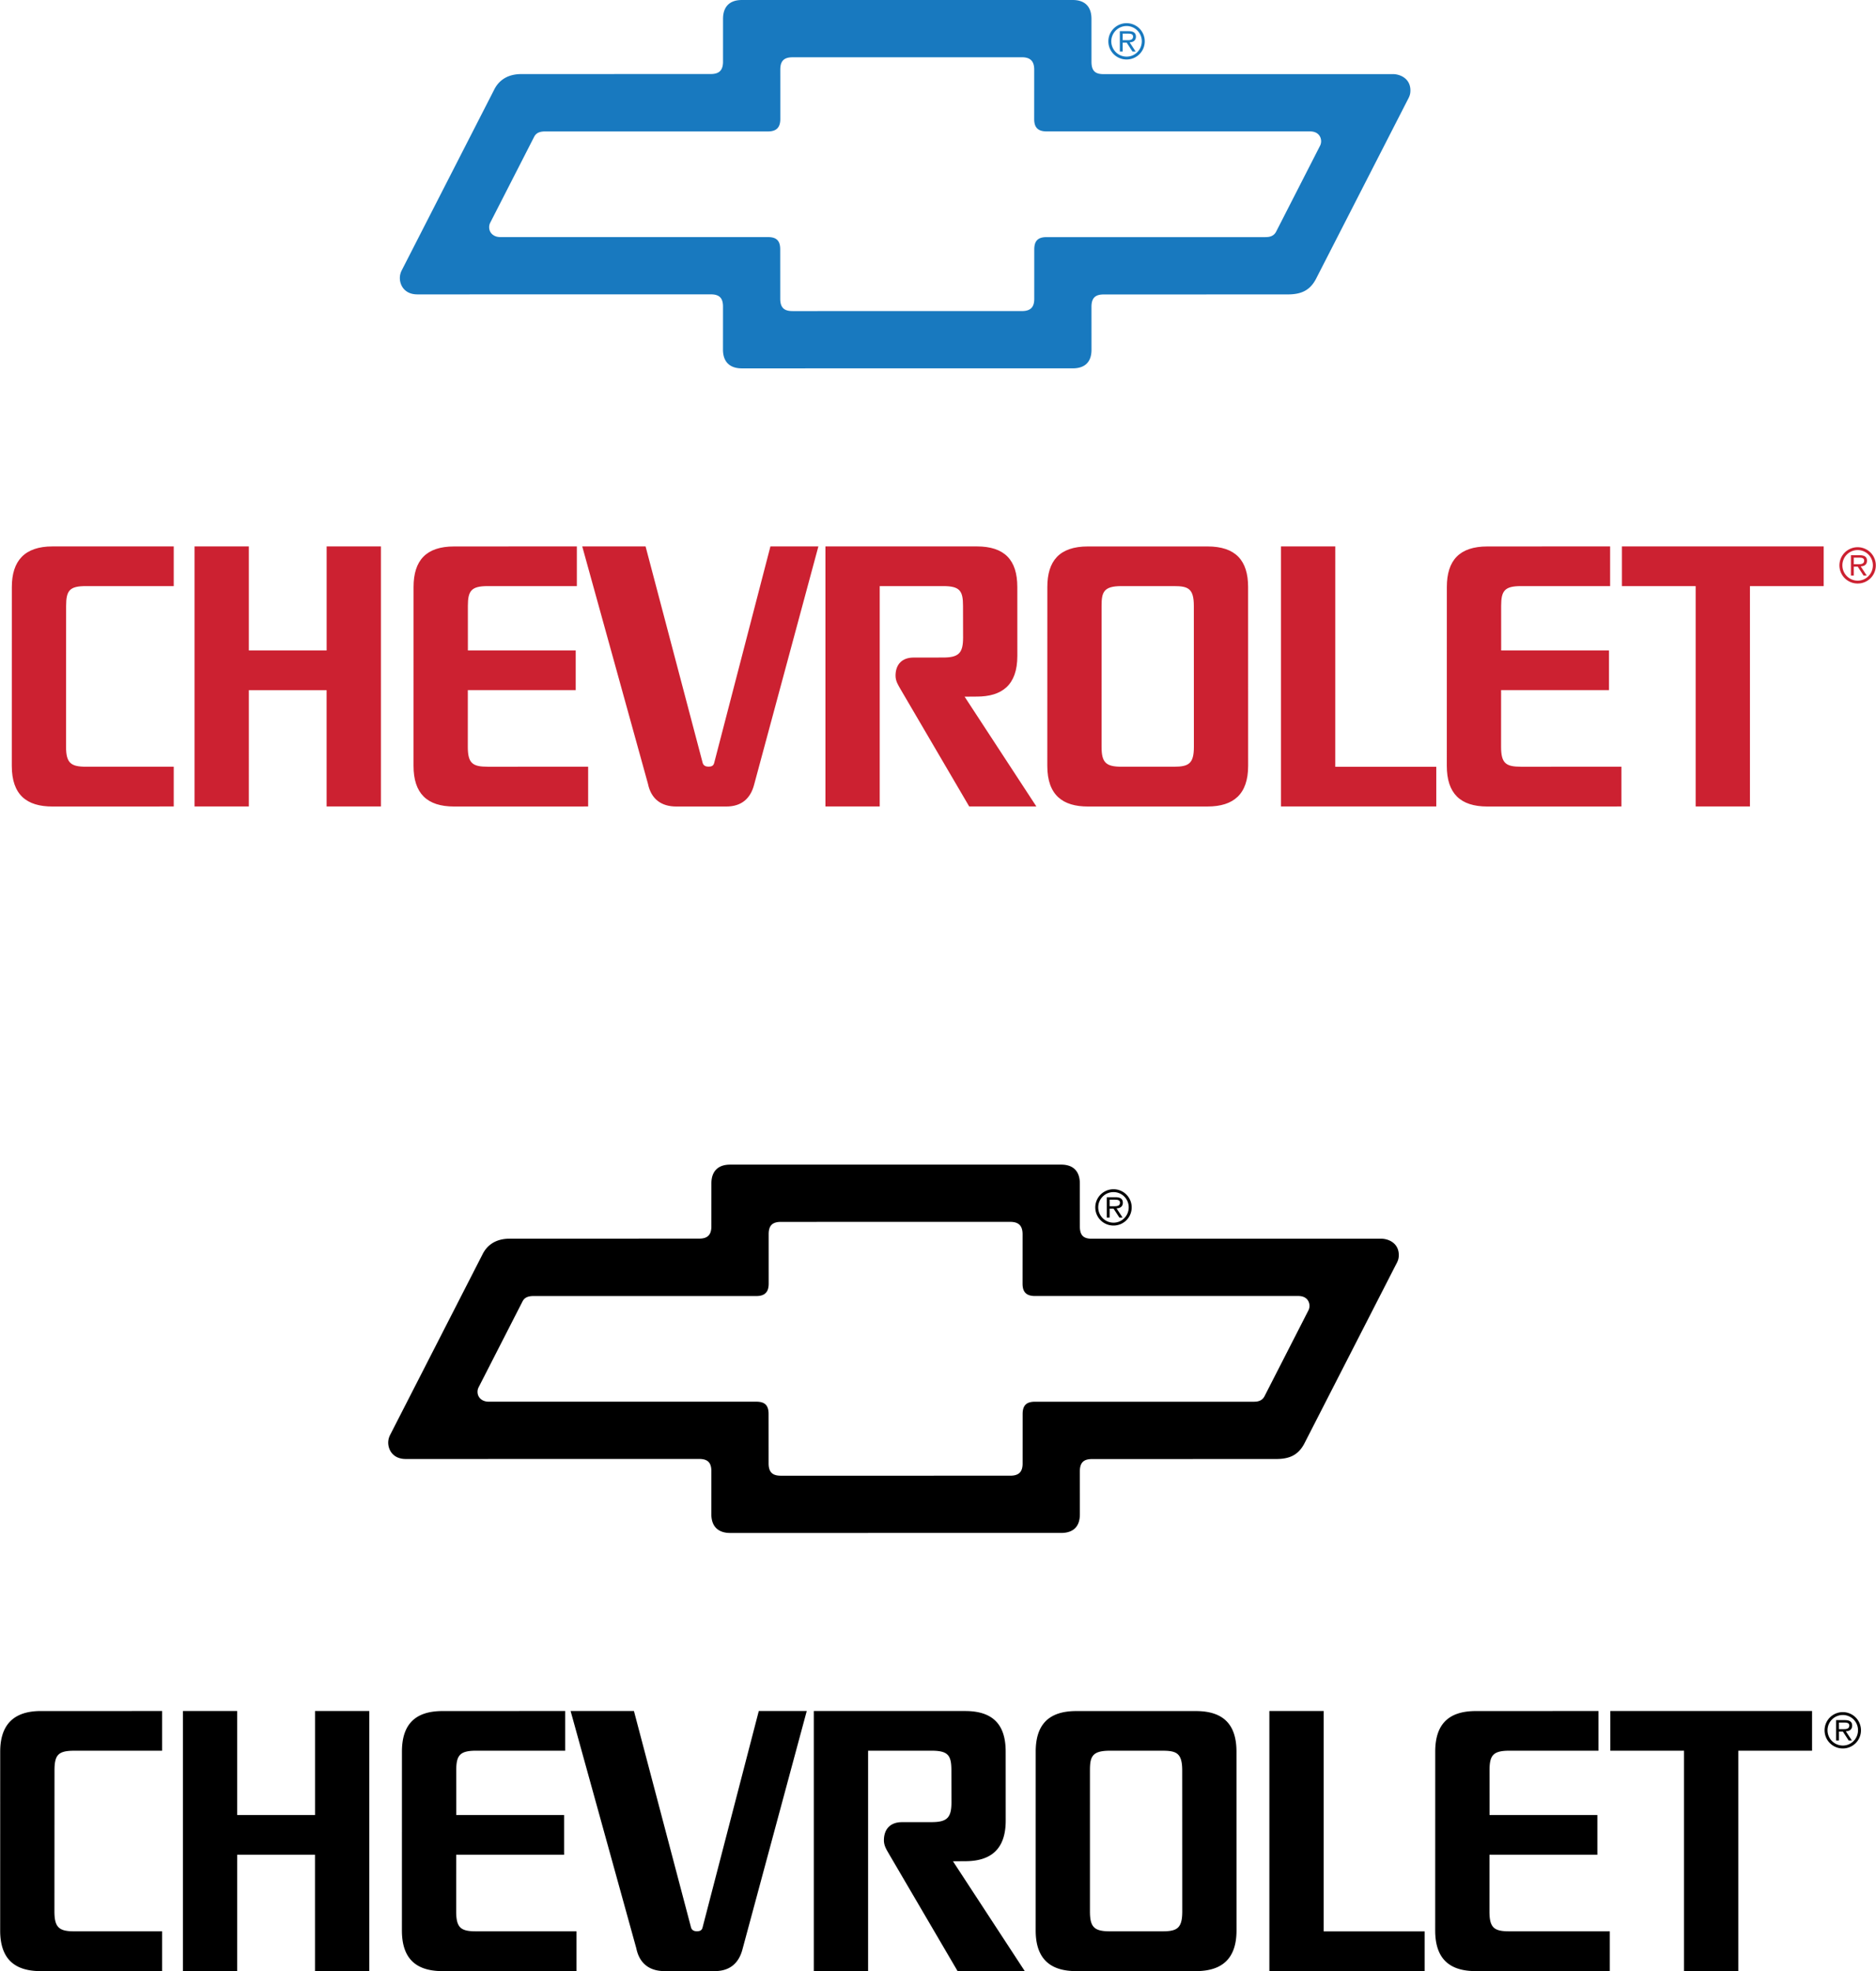 <?xml version="1.0" encoding="UTF-8"?> <svg xmlns="http://www.w3.org/2000/svg" width="2379" height="2500" viewBox="0 0 323.274 339.778"><path d="M54.265 312.877H40.853v-17.935h-9.356v44.831h9.356l.001-20.053h13.404l.002 20.053h9.36v-44.831h-9.355v17.935zM277.509 294.942v6.844h12.708v37.987h9.356v-37.987h12.709v-6.844h-34.773zM228.105 294.942h-9.355v44.831h26.763v-6.842h-17.41l.002-37.989zM121.044 332.319c-.136.467-.482.59-.975.59-.473 0-.838-.182-.986-.613l-9.851-37.354H98.317l11.32 40.896c.551 2.693 2.342 3.939 4.882 3.939h8.631c2.54 0 4.181-1.298 4.819-3.875l11.046-40.961h-8.265l-9.706 37.378zM.006 301.946L0 332.77c0 4.987 2.56 7.009 6.988 7.009l20.922-.005v-6.856l-15.131.002c-2.596 0-3.428-.632-3.428-3.429l.011-24.284c0-2.697.625-3.421 3.423-3.421l15.125.001v-6.844l-20.903.002c-4.783-.001-7.001 2.47-7.001 7.001zM78.594 329.49l.003-9.771h18.595v-6.843H78.608l-.003-7.671c0-2.596.575-3.421 3.423-3.421l15.359.001v-6.844l-21.146.008c-4.835 0-6.995 2.414-6.995 6.996l-.005 30.823c0 4.734 2.307 7.009 6.99 7.009l23.104-.005v-6.856l-17.314.002c-2.595.001-3.427-.58-3.427-3.428zM166.319 320.831c4.327 0 6.989-1.97 6.989-7.008l-.006-11.877c0-4.683-2.21-7.002-6.995-7.002l-26.074-.002v44.831h9.356v-37.987l10.933-.001c2.899 0 3.424.825 3.424 3.421l.011 5.461c0 2.646-.731 3.43-3.428 3.43l-5.112.006c-1.983 0-3.102 1.194-3.102 3.127 0 .971.494 1.672.884 2.37l11.812 20.174h11.579l-12.371-18.927 2.1-.016zM206.086 294.95h-20.614c-4.936 0-6.995 2.516-6.995 6.996l-.005 30.823c0 5.089 2.712 7.009 6.99 7.009h10.368l10.261-.002c4.481 0 6.996-2.12 6.996-7.007l-.006-30.823c0-4.582-2.16-6.996-6.995-6.996zm-5.779 37.969H191.251c-2.697 0-3.427-.732-3.427-3.429l.001-24.284c0-2.343.32-3.421 3.424-3.421l9.062.001c2.444 0 3.416.419 3.416 3.42l.009 24.284c-.001 2.899-.884 3.429-3.429 3.429zM256.681 329.49l.003-9.771h18.596v-6.843h-18.583l-.003-7.671c0-2.596.573-3.421 3.423-3.421l15.358.001v-6.844l-21.145.008c-4.836 0-6.995 2.414-6.995 6.996l-.006 30.823c0 4.734 2.307 7.009 6.991 7.009l23.104-.005v-6.856l-17.314.002c-2.597.001-3.429-.58-3.429-3.428zM238.022 213.528l-49.83.004c-1.275 0-2.106-.378-2.106-2.127l-.003-7.392c0-2.133-1.147-3.26-3.232-3.26l-57.04.002c-2.131 0-3.229 1.2-3.229 3.239l-.003 7.391c0 1.561-.737 2.128-2.106 2.128l-32.656.01c-2.497 0-3.96 1.193-4.713 2.759l-15.9 31.079a2.911 2.911 0 0 0-.324 1.318c0 1.232.806 2.82 3.033 2.82l50.558-.007c1.56 0 2.107.711 2.107 2.129l-.005 7.391c0 2.228 1.294 3.239 3.237 3.239l28.526-.002 28.516-.001c1.943 0 3.237-.942 3.237-3.216l-.004-7.393c0-1.512.641-2.128 2.105-2.128l31.705-.009c2.186 0 3.759-.575 4.855-2.612l15.721-30.714c.344-.663.584-1.041.584-1.831.001-2.083-1.8-2.817-3.033-2.817zm-12.556 12.379l-7.578 14.823c-.475.858-1.32.897-1.912.897h-37.621c-1.56 0-2.13.709-2.13 2.126l-.004 8.526c0 1.418-.623 2.097-2.135 2.097l-19.75.001-19.762.002c-1.322 0-2.131-.464-2.131-2.119l-.005-8.525c0-1.56-.713-2.115-2.13-2.115H84.191c-1.133 0-1.917-.713-1.917-1.704 0-.288.072-.558.197-.796l7.578-14.824c.291-.526.766-.887 1.911-.887l38.35.003c1.324 0 2.144-.533 2.144-2.14l-.002-8.525c0-1.512.66-2.119 2.124-2.119l39.515-.003c1.417 0 2.124.629 2.124 2.141l-.004 8.526c0 1.464.682 2.113 2.146 2.113h45.39c1.443 0 1.917.951 1.917 1.705a1.738 1.738 0 0 1-.198.797z"></path><path d="M193.498 207.307c0-.755-.615-.929-1.248-.929h-1.527v3.507h.493v-1.535h.682l1.002 1.535h.55l-1.043-1.585c.623-.017 1.091-.304 1.091-.993zm-1.363.624h-.919v-1.133h.936c.37 0 .854.041.854.501 0 .345-.165.632-.871.632z"></path><path d="M191.889 205a3.136 3.136 0 0 0-3.145 3.128 3.124 3.124 0 0 0 3.145 3.127v.001a3.118 3.118 0 0 0 3.129-3.128 3.128 3.128 0 0 0-3.129-3.128zm0 5.763a2.636 2.636 0 0 1-2.636-2.651 2.631 2.631 0 0 1 2.636-2.62 2.622 2.622 0 0 1 2.619 2.62c0 1.469-1.166 2.651-2.619 2.651zM319.194 297.441c0-.755-.615-.928-1.249-.928h-1.526v3.507h.492v-1.536h.682l1.002 1.536h.551l-1.044-1.585c.624-.016 1.092-.303 1.092-.994zm-1.363.625h-.92v-1.134h.937c.369 0 .854.041.854.501 0 .345-.165.633-.871.633z"></path><path d="M317.585 295.134a3.137 3.137 0 0 0-3.145 3.129 3.125 3.125 0 0 0 3.145 3.128v.001a3.117 3.117 0 0 0 3.128-3.129 3.128 3.128 0 0 0-3.128-3.129zm0 5.764a2.637 2.637 0 0 1-2.636-2.652 2.63 2.63 0 0 1 2.636-2.619 2.621 2.621 0 0 1 2.619 2.619c0 1.47-1.166 2.652-2.619 2.652z"></path><path d="M240.026 12.774l-49.83.005c-1.275 0-2.106-.379-2.106-2.128l-.003-7.391c0-2.133-1.146-3.26-3.232-3.26l-57.039.002c-2.132 0-3.229 1.201-3.229 3.239l-.003 7.391c0 1.561-.736 2.128-2.105 2.128l-32.658.01c-2.497 0-3.96 1.193-4.713 2.759l-15.9 31.079a2.915 2.915 0 0 0-.324 1.319c0 1.232.806 2.82 3.033 2.82l50.559-.006c1.56 0 2.106.71 2.106 2.128l-.005 7.391c0 2.227 1.294 3.239 3.237 3.239l28.526-.002 28.517-.001c1.943 0 3.236-.942 3.236-3.216l-.004-7.392c0-1.512.641-2.128 2.105-2.128l31.704-.009c2.187 0 3.76-.575 4.856-2.613l15.721-30.713c.343-.663.584-1.042.584-1.831.001-2.086-1.8-2.82-3.033-2.82zm-12.557 12.379l-7.578 14.824c-.474.858-1.319.897-1.911.897h-37.621c-1.56 0-2.13.709-2.13 2.126l-.003 8.526c0 1.418-.624 2.097-2.136 2.097l-19.75.001-19.762.002c-1.322 0-2.131-.464-2.131-2.12l-.005-8.525c0-1.559-.713-2.114-2.13-2.114H86.195c-1.132 0-1.917-.714-1.917-1.705 0-.288.071-.558.197-.796l7.578-14.824c.291-.526.766-.887 1.91-.887l38.351.003c1.323 0 2.144-.533 2.144-2.14l-.002-8.525c0-1.512.66-2.119 2.124-2.119l39.515-.003c1.417 0 2.124.629 2.124 2.141l-.004 8.526c0 1.464.681 2.114 2.146 2.114h45.39c1.443 0 1.917.951 1.917 1.705a1.719 1.719 0 0 1-.199.796z" fill="#1879bf"></path><path d="M195.752 6.303c0-.755-.615-.928-1.248-.928h-1.527v3.506h.493V7.346h.682l1.002 1.536h.55l-1.043-1.585c.623-.017 1.091-.305 1.091-.994zm-1.362.624h-.92V5.794h.936c.37 0 .854.041.854.501 0 .345-.165.632-.87.632z" fill="#1879bf"></path><path d="M194.143 3.996a3.136 3.136 0 0 0-3.145 3.128 3.125 3.125 0 0 0 3.145 3.128 3.118 3.118 0 0 0 3.129-3.128 3.128 3.128 0 0 0-3.129-3.128zm0 5.764a2.639 2.639 0 0 1-2.636-2.652 2.631 2.631 0 0 1 2.636-2.62 2.622 2.622 0 0 1 2.619 2.62c0 1.47-1.166 2.652-2.619 2.652z" fill="#1879bf"></path><path fill="#cc2131" d="M56.268 112.124H42.857V94.189h-9.356v44.831h9.356l.001-20.054h13.403l.003 20.054h9.36V94.189h-9.356v17.935zM279.512 101.033h12.709v37.987h9.356v-37.987h12.709v-6.844h-34.774v6.844zM230.109 94.189h-9.355v44.831h26.763v-6.843h-17.411l.003-37.988zM123.048 131.565c-.136.467-.482.59-.975.59-.473 0-.838-.181-.986-.613l-9.851-37.353h-10.915l11.32 40.896c.551 2.694 2.343 3.94 4.883 3.94h8.631c2.54 0 4.181-1.298 4.819-3.875l11.047-40.961h-8.266l-9.707 37.376zM2.011 101.192l-.007 30.824c0 4.987 2.559 7.009 6.988 7.009l20.922-.006v-6.855l-15.131.001c-2.596 0-3.428-.632-3.428-3.429l.011-24.284c0-2.697.625-3.421 3.423-3.421l15.125.002v-6.844l-20.902.001c-4.783 0-7.001 2.471-7.001 7.002zM80.598 128.736l.003-9.771h18.595v-6.842H80.612l-.003-7.671c0-2.596.574-3.421 3.423-3.421l15.359.002v-6.844l-21.146.007c-4.835 0-6.995 2.414-6.995 6.996l-.005 30.824c0 4.734 2.306 7.009 6.99 7.009l23.104-.006v-6.855l-17.314.001c-2.596 0-3.427-.581-3.427-3.429zM168.323 120.077c4.327 0 6.989-1.97 6.989-7.008l-.005-11.877c0-4.683-2.211-7.002-6.996-7.002l-26.075-.001v44.83h9.356v-37.987l10.932-.001c2.899 0 3.425.825 3.425 3.421l.011 5.462c0 2.645-.731 3.429-3.428 3.429l-5.112.006c-1.984 0-3.102 1.194-3.102 3.126 0 .971.494 1.673.884 2.37l11.813 20.174h11.578l-12.371-18.926 2.101-.016zM208.09 94.196h-20.614c-4.936 0-6.994 2.516-6.994 6.996l-.006 30.824c0 5.089 2.712 7.009 6.99 7.009l10.368-.001 10.261-.002c4.481 0 6.996-2.12 6.996-7.006l-.006-30.824c0-4.582-2.16-6.996-6.995-6.996zm-5.779 37.969H193.255c-2.697 0-3.427-.732-3.427-3.429l.001-24.284c0-2.343.32-3.421 3.424-3.421l9.062.001c2.444 0 3.416.419 3.416 3.42l.009 24.284c-.001 2.899-.885 3.429-3.429 3.429zM258.685 128.736l.003-9.771h18.596v-6.842H258.7l-.003-7.671c0-2.596.572-3.421 3.423-3.421l15.358.002v-6.844l-21.145.007c-4.836 0-6.995 2.414-6.995 6.996l-.006 30.824c0 4.734 2.306 7.009 6.991 7.009l23.104-.006v-6.855l-17.315.001c-2.595 0-3.427-.581-3.427-3.429zM321.756 96.635c0-.755-.616-.928-1.248-.928h-1.527v3.506h.493v-1.535h.682l1.002 1.535h.549l-1.042-1.584c.623-.017 1.091-.304 1.091-.994zm-1.363.624h-.919v-1.133h.936c.369 0 .854.042.854.501 0 .345-.165.632-.871.632z"></path><path d="M320.146 94.328a3.137 3.137 0 0 0-3.145 3.128 3.125 3.125 0 0 0 3.145 3.128 3.117 3.117 0 0 0 3.128-3.128 3.127 3.127 0 0 0-3.128-3.128zm0 5.764a2.638 2.638 0 0 1-2.636-2.652 2.63 2.63 0 0 1 2.636-2.62 2.621 2.621 0 0 1 2.619 2.62c.001 1.47-1.164 2.652-2.619 2.652z" fill="#cc2131"></path></svg> 
